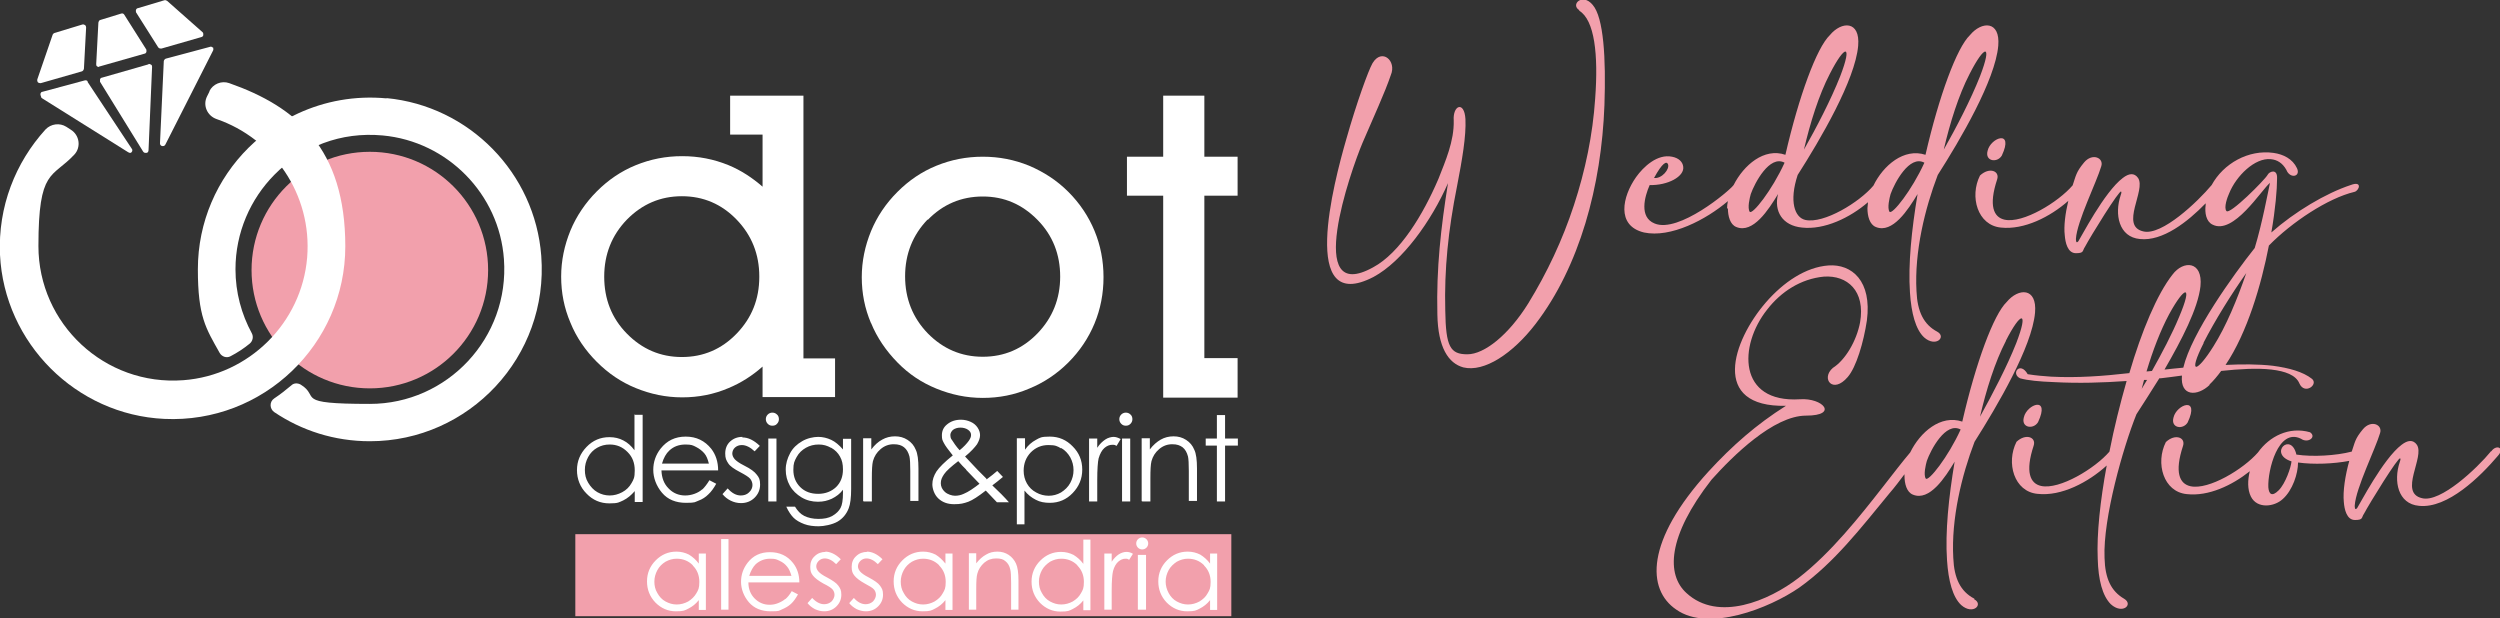 <svg xmlns="http://www.w3.org/2000/svg" viewBox="0 0 917.3 226.8"><rect x="0" y="0" width="917.3" height="226.8" fill="#333333" stroke="none"/><defs><style>      .cls-1 {        fill: none;      }      .cls-2 {        fill: #f2a0ac;      }      .cls-3 {        fill: #fff;      }    </style></defs><g><g id="Livello_1"><g><circle class="cls-2" cx="135.7" cy="99.1" r="43.4"></circle><g><path class="cls-2" d="M579.4,3.9c5.7,3.4,7.1,16.1,5.9,32.3-.9,13.3-3.6,26.3-7.8,39.1s-9.8,24.7-16.8,36.1c-7.1,11.4-16,18.6-22.3,18.6s-7.9-2.8-8.1-16c-.4-15.2,1.1-29.6,4.3-45.6,1.9-9.8,3.4-18.5,3.1-24.7-.4-6.8-4.7-5.1-4.3.5.2,7.6-3.1,15-5.6,21.4-5.6,13.1-14.1,27.2-24,32.5-25.5,14.1-8.2-35.4-3.9-45.6,4.1-9.6,8.2-18.4,10.4-24.9,2.3-5.3-3.3-10.1-6.7-4.4-1.5,2.6-5.9,14.7-9.6,27.8-4.6,15.9-17.5,64.9,10,50.6,10.6-5.7,21.2-20.5,27.3-34.4-2.6,16.3-4.3,31.2-3.9,48.1.2,12.3,4.1,18,9.5,19.5,7.7,1.9,18.2-5.1,26.5-15.9,16.2-21.1,24.2-50.7,25.3-80.3.6-17.3-.3-32.2-4.3-36.8-3.8-4.6-8.4,0-4.8,2h-.2Z"></path><path class="cls-2" d="M634,76.4c0,2.9.8,6,3.1,6.9,6.1,2.5,11.8-6.3,15.3-12.1-1.6,6.3,1.6,11.6,8.8,12.3,8.2.9,17.6-3.6,24.2-9.3,0,.8-.2,1.6-.2,2.2,0,2.9.8,6,3.1,6.9,6.1,2.5,11.8-6.3,15.3-12.1-2.2,13.1-3.5,25.8-2.8,36.1.5,7.7,2.1,13.6,5.2,16.5,4.3,3.8,8.3-.2,4.8-2.1-4.9-2.6-7.3-7.3-7.6-14.9-.8-14.4,3.1-30.3,7.8-42.6,8.3-13,21.1-34.8,22.2-47.4.8-9.3-6.1-9.1-10.4-3.9-4.8,4.6-11.3,22.2-16.3,43.9-7.9-2.6-15.5,3.9-19.1,11.3-5.1,6.1-18.2,14.1-25,12.6-3.9-.9-6-6.8-2.8-16.5,8.3-13,21.1-34.8,22.2-47.4.8-9.3-6.1-9.1-10.4-3.9-4.8,4.6-11.3,22.2-16.3,43.9-7.8-2.7-15.3,3.8-19,11.1h0c-1.6,2.2-20.2,17.8-29,14.1-5.7-2.3-3.7-9.8-1.8-14.1,6.5.2,12.9-3.1,12.3-6.8-.2-1.6-1.5-3.1-4.1-3.6-5.4-1.1-10.5,3.7-13.2,7.5-5,7.1-7.4,17.8,2.9,20.3,9.8,2.1,22.8-4.7,30.8-11.5-.2.9-.3,1.8-.3,2.7h.3ZM722.7,27.1c5.5-10.8,8.5-11.3,3.8.9-3.4,8.6-8.7,18.8-13.3,26.9,2.3-9.9,5.5-20.1,9.5-27.8ZM693.7,71.2c1.4-4,6.9-14.5,12.4-11.5-4.6,10.1-11.8,19.2-12.8,18-.9-1.4,0-5.1.4-6.5h0ZM671.4,27.1c5.5-10.8,8.5-11.3,3.8.9-3.4,8.6-8.7,18.8-13.3,26.9,2.3-9.9,5.5-20.1,9.5-27.8ZM612,60.2c.8,1.8-2.3,5.5-5.1,5.1,3.1-5.7,4.6-6.2,5.1-5.1ZM642.4,71.2c1.4-4,6.9-14.5,12.4-11.5-4.6,10.1-11.8,19.2-12.8,18-.9-1.4,0-5.1.4-6.5h0Z"></path><path class="cls-2" d="M729.3,55.3c-1.1,3.9,3.5,4.6,5.2,1.8,4.6-9.8-4.1-6.6-5.2-1.8Z"></path><path class="cls-2" d="M810.5,141.3c1.6-1.5,3.1-3.3,4.5-5.2,6.7-.7,13.2-1.1,18.4-.5,5.1.6,9,2,10.3,5.1,1.9,4.3,7.1.4,4.6-1.7-3.3-2.6-8.4-4-14.4-4.8-5.3-.6-11.3-.6-17.3-.3,8-11.9,13.1-29.4,15.9-43.8,8.4-8.6,21.7-17.4,31.4-19.7,1.7-.4,3.1-4.2-1.4-2.5-9.1,3-20.5,9.8-29.1,17.4,1.5-8.6,2.1-15.8,2.1-19.8.2-3.8-2.9-2.6-3.5-1.3-.9,1.7-14,14.9-15.1,13.2-1-1.3.4-5.1,1-6.4,2.6-6.5,9.5-13.2,15.3-12.6,2.3.2,4.3,1.4,5.7,3.9,1.3,3.4,5.4,2.6,3.9-.6-1.6-3.4-5-5.1-8.6-5.6-9.2-1.3-18.4,3.9-22.7,11.8-5.1,6.1-18.3,18.7-25.1,17-8.7-2,1.1-15.1-1.9-19.6-1.4-2-3.4-1.7-5.6,0-6.8,5.1-15.5,22.1-16.3,23.2-.9,1.1-.9-.4-.9-.9.4-6.4,7.6-20.8,9.3-26.6,1-3.1-3.3-5-6.3-1.4s-3,4.9-4.2,8.4c-5.2,6.1-18.2,14.1-25,12.6-4-.9-5.9-5.1-2.7-14.8,1-3.1-2.9-4.6-6.3-1.4-3.9,7.7-.9,18.3,7.7,19.1,8.5.9,18-3.9,24.7-9.8-1.1,4.6-1.7,9.3-1.3,12.6.2,2.6,1,6.6,4.1,6.6s2.3-.9,3.3-2.3c2-3.8,12.8-21.3,13.3-20.3.2.2,0,.9-.2,1.4-2.3,6.9-.7,15.3,7.1,16,8.3.9,17.5-6.3,24.1-13.1v.6c-.4,2.9.2,6.1,2.5,7.2,7.7,4,18-12.8,21.1-15.3-.6,2.8-2.9,15.1-5.6,23.9-7.8,9.8-23.2,31.2-26.2,43.9-2.5.2-4.8.5-6.9.7,6.3-10.9,12.3-22.4,13.2-30.6.9-9.3-6.3-9.6-10.3-4.2-5.6,7.1-11.3,20.7-15.8,36.1-9.6,1.1-19.2,1.8-28.7,1.3-2.8-.2-5.5-.4-8.6-.9-2.8-4.9-6.3-.2-2.8,1.5,2.8.8,7.1,1.2,12.4,1.4,9.2.5,18,.2,26.7-.4-2.4,8.4-4.6,17.2-6.3,25.9-5.2,6.1-18.3,14.1-25.1,12.6-4-.9-5.9-5.1-2.7-14.8,1-3.1-2.9-4.6-6.3-1.4-3.9,7.7-.9,18.3,7.7,19.1,8.8,1,18.7-4.3,25.4-10.4-2.4,13-3.7,25.2-3.3,34.2.2,7.7,1.7,13.6,4.8,16.7,4.3,3.9,8.4.1,4.9-2-4.8-2.8-7-7.4-7.2-15-.6-14.5,6.8-40.5,11.7-52.7,2.5-3.8,5.3-8.3,8.4-13.2h.5c2.4-.3,5-.6,7.8-1-.7,7.8,5.7,7.7,10.2,3.4h-.3ZM785.8,142.8c.3-1.1.6-2.3.9-3.4h1.1l-2.1,3.5h0ZM789.7,136.1l-2.1.2c2.3-7.7,5.1-15,8.3-21,5.8-10.6,8.8-11.1,3.7.9-2.6,6.3-6.3,13.3-10,19.9h0ZM808.5,125.8c4.2-8.2,10.3-18,15.7-25.6-3.3,9.6-7.4,19.5-12,26.8-3,4.8-5.3,7.4-6.3,7.6h0c-1,0-.3-2.9,2.7-8.8h0Z"></path><path class="cls-2" d="M724.3,219.6c-4.9-2.6-7.3-7.3-7.6-14.9-.8-14.4,3.1-30.3,7.8-42.6,8.3-13.1,21.1-34.8,22.2-47.4.8-9.3-6.1-9.1-10.4-3.9-4.8,4.6-11.3,22.2-16.3,43.9-7.9-2.7-15.5,3.9-19.1,11.3-2.8,3.3-6.1,7.6-10,12.6-8.3,10.6-19,24.2-30.9,33.4-11,8.5-29.6,16.3-41.2,5.6-7.4-6.7-7.1-20.7,9.2-41.6,7.7-8.6,22.7-23.5,34.7-23.5s6.2-6.6-2.3-6c-22.8,1.4-22.5-19.7-12-32.9,5.1-6.6,12.4-11.3,20.8-12.1,8.6-.6,15.3,5.2,13.3,16.8-1.3,6.8-5.4,13.8-10,16.7-4.5,3.9,0,9.8,5.5,3.3,3.1-3.6,5.8-12.7,7-20.7,1.9-14.5-5.5-20.8-14.1-20.2-8.3.6-16.5,6.1-23,13.6-12.2,14.1-20.4,38.5,7.4,37.9-10.8,6.8-19.8,14.7-28.5,24.2-23,25.3-22.7,43.2-11.7,50.6,11.8,8.3,34.1-.5,45.1-8.1,12.8-9.1,22.7-22,33-34.5,2-2.3,3.8-4.7,5.6-7.1v.6c0,2.9.8,6,3.1,6.9,6.1,2.5,11.8-6.3,15.3-12.1-2.2,13.1-3.5,25.8-2.8,36.1.5,7.7,2.1,13.6,5.2,16.5,4.3,3.8,8.3-.2,4.8-2.1h0v-.3ZM736,125c5.5-10.8,8.5-11.3,3.8.9-3.4,8.6-8.7,18.7-13.3,27,2.3-9.9,5.5-20.1,9.5-27.8h0ZM706.6,175.6c-.9-1.4,0-5.1.4-6.5,1.4-4,6.9-14.5,12.4-11.5-4.6,10.1-11.8,19.2-12.8,18h0Z"></path><path class="cls-2" d="M747.8,154.9c4.6-9.8-4.1-6.6-5.2-1.8-1.1,3.9,3.5,4.6,5.2,1.8Z"></path><path class="cls-2" d="M797.5,153.2c-1.1,3.9,3.5,4.6,5.2,1.8,4.6-9.8-4.1-6.6-5.2-1.8Z"></path><path class="cls-2" d="M913.9,165.7c-5,6.1-18.4,18.8-25.2,17.1-8.7-2,1.1-15.1-1.9-19.6-1.4-2-3.4-1.7-5.6,0-6.8,5.1-15.5,22.1-16.3,23.2-.9,1.1-.9-.4-.9-.9.4-6.4,7.6-20.8,9.3-26.6,1-3.1-3.3-5-6.3-1.4s-2.9,4.8-4.1,8.2c-5.8,1.5-14.3,2-20.3,1.1-2-8.6-10.5-.3-1.8,2.5-.2,2.2-2.2,8.1-4.7,10.6s-3.6,1.4-3.8-1.1c-.3-6.1,3.6-22,12-17.8,2.6,1.8,5.8-.7,3.3-2.4-7.7-2.2-14.9,1.5-19.1,7.4-5.3,6.1-18.1,13.9-24.8,12.4-4-.9-5.9-5.1-2.7-14.8,1-3.1-2.9-4.6-6.3-1.4-3.9,7.7-.9,18.3,7.7,19.1,7.9.9,16.6-3.2,23.1-8.4-.8,3.2-.9,6.7.4,9.3,2.3,4.6,8.6,3.8,11.7.9,3.6-3.2,5.6-9.3,5.6-13.4,5.7.8,13,.5,18.8-.6-1.5,5.4-2.4,11.2-2,15.1.2,2.6,1,6.6,4.1,6.6s2.3-.9,3.3-2.3c2-3.8,12.8-21.3,13.3-20.3.2.2,0,.9-.2,1.4-2.3,6.9-.7,15.3,7.1,16,10.5,1.1,22.5-10.8,28.8-18.2,2.9-3.1-.4-4.5-2.3-1.8h-.2Z"></path></g><path class="cls-3" d="M76.9,33.5l-.9,1.8c-1.7,3.3,0,7.2,3.5,8.4,20.6,7.1,35.1,27.5,33.2,50.8-2,24-21.4,43.2-45.4,45-28.9,2.2-53.2-20.7-53.2-49.2s5-24.8,13.2-33.6c2.5-2.7,1.9-7.1-1.3-9.1l-1.7-1.1c-2.4-1.5-5.6-1.1-7.6,1C5.7,59.6-.8,75.8,0,93.5c1.6,32.4,27.9,58.7,60.3,60.2,36.3,1.7,66.4-27.4,66.4-63.3s-17.8-51.2-42.6-59.9c-2.8-1-6,.3-7.3,3h.1Z"></path><path class="cls-3" d="M141.9,36.1c-11.7-1.1-22.7,1-32.5,5.5-6.8,3.1-12.9,7.4-18.2,12.6-11.5,11.4-18.6,27.2-18.6,44.6s2.9,21.6,8,30.7c.8,1.4,2.6,2,4,1.2,2.5-1.3,4.8-2.8,7-4.6,1.1-.9,1.5-2.5.8-3.8-3.8-7-6-15-6-23.5,0-13.5,5.5-25.8,14.3-34.7,5-5.1,11.2-9.1,18-11.6,6.7-2.5,14-3.5,21.7-2.8,23.8,2.2,42.8,21.5,44.5,45.4,2.1,28.9-20.8,53.1-49.2,53.1s-18-2.6-25.4-7.1c-1.1-.6-2.5-.6-3.4.3-2,1.7-4.2,3.4-6.3,4.8-1.8,1.2-1.7,3.8,0,5,10.1,6.8,22.1,10.7,35.1,10.7,36.4,0,65.7-31,62.9-68-2.3-30.4-26.4-55-56.8-57.9h0Z"></path><g><path class="cls-3" d="M59.3,17.8l14.6-4.2c.4-.1.7-.4.7-.8s0-.8-.3-1L61.3.3c-.3-.2-.7-.3-1-.2l-9.7,2.9c-.3,0-.6.3-.7.6s0,.7,0,.9l8.1,12.8c.2.3.5.5.9.5s.2,0,.3,0h0Z"></path><path class="cls-3" d="M36.2,24.4h.3l16.5-4.7c.3,0,.6-.3.7-.6s0-.7,0-.9l-8.1-12.8c-.2-.4-.7-.6-1.2-.4l-7.5,2.3c-.4,0-.7.5-.8,1l-.8,15.2c0,.3,0,.7.4.9.2.1.4.2.7.2h0l-.2-.2Z"></path><path class="cls-3" d="M32.2,29.9c-.2-.4-.7-.5-1.1-.4l-15.6,4.2c-.3,0-.5.3-.6.5s-.1.6,0,.8l.2.6c0,.2.2.4.4.5l31.6,19.8c.2,0,.4.2.5.2.3,0,.5,0,.7-.3.3-.3.4-.9,0-1.3l-16.2-24.5h0Z"></path><path class="cls-3" d="M78.1,17.5c-.2-.3-.7-.5-1.1-.3l-16.1,4.3c-.4.1-.7.5-.8.9l-1.4,30.2c0,.5.3.9.8,1h.3c.4,0,.7-.2.9-.6l17.5-34.5c.2-.4,0-.8,0-1.1h0Z"></path><path class="cls-3" d="M54.5,23.6l-17.1,4.9c-.3,0-.6.3-.7.6,0,.3,0,.7,0,.9l15.8,25.6c.2.3.5.5.9.5s.2,0,.3,0c.5,0,.8-.5.8-1l1.3-30.5c0-.3,0-.7-.4-.9s-.6-.3-1-.2h.1Z"></path><path class="cls-3" d="M15,30.5l15-4.3c.4-.1.7-.5.8-1l.8-15.1c0-.3-.1-.7-.4-.9s-.6-.3-1-.2l-10.2,3.1c-.3.1-.6.4-.7.7l-5.6,16.3c-.1.4,0,.8.2,1.1.2.2.5.3.8.3h.3Z"></path></g><path class="cls-3" d="M446.5,160.9h-4.1v2.6h4.1v20.5h3v-20.5h4.7v-2.6h-4.7v-8.6h-3v8.6ZM419.1,184h3v-8.5c0-3,.1-5.1.4-6.3.5-1.8,1.4-3.2,2.8-4.4s3-1.8,4.8-1.8,2.8.4,3.8,1.1c1,.8,1.6,1.9,2,3.4.2.9.3,2.7.3,5.3v11h3v-11.9c0-3.1-.3-5.5-1-6.9-.6-1.5-1.6-2.7-3-3.6s-2.9-1.3-4.6-1.3-3.3.4-4.7,1.2c-1.4.8-2.8,2-4,3.6v-4.1h-3v23.1h.2ZM411.7,184h3v-23.1h-3v23.1ZM411.4,152.1c-.5.5-.7,1.1-.7,1.7s.2,1.2.7,1.7,1,.7,1.7.7,1.2-.2,1.7-.7.7-1.1.7-1.7-.2-1.3-.7-1.7c-.5-.5-1.1-.7-1.7-.7s-1.2.2-1.7.7M399.6,184h3v-7.8c0-4,.2-6.7.5-8,.5-1.7,1.2-3,2.1-3.8s1.9-1.2,2.9-1.2,1,.1,1.6.4l1.5-2.5c-.9-.5-1.8-.8-2.6-.8s-2.1.3-3.1,1-2,1.6-2.9,3v-3.4h-3v23.1h0ZM389.4,164.4c1.4.8,2.5,2,3.3,3.4.8,1.5,1.2,3,1.2,4.7s-.4,3.2-1.2,4.7-2,2.6-3.4,3.5c-1.4.8-2.9,1.2-4.5,1.2s-3.2-.4-4.6-1.2c-1.5-.8-2.6-1.9-3.4-3.3-.8-1.4-1.2-3-1.2-4.7,0-2.7.9-4.9,2.6-6.7,1.8-1.8,3.9-2.7,6.5-2.7s3.2.4,4.6,1.2M372.9,192.4h3v-12.4c1.2,1.5,2.6,2.6,4.2,3.4,1.5.8,3.2,1.1,5.1,1.1,3.3,0,6.1-1.2,8.4-3.6s3.5-5.2,3.5-8.6-1.2-6.2-3.5-8.5c-2.3-2.4-5.1-3.6-8.4-3.6s-3.6.4-5.1,1.2-2.9,2-4,3.6v-4.2h-3v31.6h-.2ZM354.5,172.4l4.9,5.1c-2.2,1.7-4.1,3-5.8,3.7-1.1.5-2.1.7-3.2.7s-2.7-.5-3.7-1.4-1.5-2-1.5-3.2.4-2.1,1.2-3.3c.8-1.2,2.6-2.8,5.2-4.8,1,1.2,2,2.2,2.9,3.1M349.1,161.2c-.3-.5-.4-1-.4-1.6s.4-1.4,1-1.9c.7-.5,1.6-.8,2.7-.8s2.1.3,2.8.8c.7.5,1.1,1.1,1.1,1.9s-.3,1.3-.8,2.1c-.8,1.1-1.9,2.3-3.4,3.5-1.3-1.4-2.2-2.8-2.9-3.9M361.9,175.6l-3.1-3.1-4.7-5c2.2-1.8,3.6-3.4,4.4-4.5.7-1.2,1.1-2.3,1.1-3.3s-.3-1.9-.9-2.8c-.6-.9-1.4-1.6-2.5-2.1s-2.3-.8-3.6-.8c-2.1,0-3.8.6-5.2,1.8-1.2,1-1.8,2.3-1.8,3.9s.2,1.8.7,2.8,1.6,2.5,3.3,4.6c-3,2.4-5,4.4-6,5.9-1,1.6-1.5,3.1-1.5,4.7s.7,3.8,2.2,5.2,3.4,2.1,5.8,2.1,3.5-.3,5.2-.9c1.6-.6,3.7-2,6.4-4.1l4.1,4.3h4.4c-.8-.9-1.7-1.9-2.8-3-1.4-1.4-2.5-2.4-3.3-3.2,1.2-.9,2.5-1.9,3.9-3.1l-2.1-2.2c-1,.9-2.3,1.9-3.9,3.1M316.9,184h3v-8.5c0-3,.1-5.1.4-6.3.5-1.8,1.4-3.2,2.8-4.4s3-1.8,4.8-1.8,2.9.4,3.8,1.1c1,.8,1.6,1.9,2,3.4.2.9.3,2.7.3,5.3v11h3v-11.9c0-3.1-.3-5.5-1-6.9-.6-1.5-1.6-2.7-3-3.6s-2.9-1.3-4.6-1.3-3.3.4-4.7,1.2c-1.5.8-2.8,2-4,3.6v-4.1h-3v23.1h.2ZM305,164.3c1.4.8,2.5,1.9,3.2,3.2.8,1.4,1.1,2.9,1.1,4.7,0,2.7-.8,4.8-2.5,6.5-1.7,1.6-3.9,2.5-6.6,2.5s-4.9-.8-6.6-2.5-2.5-3.8-2.5-6.3.4-3.2,1.2-4.7,2-2.6,3.4-3.4c1.4-.8,3-1.2,4.7-1.2s3.1.4,4.5,1.2M309.3,164.9c-1.4-1.6-2.8-2.8-4.3-3.5s-3.1-1.1-4.8-1.1-4.1.5-5.9,1.6c-1.9,1.1-3.4,2.5-4.4,4.4s-1.6,3.8-1.6,6,.5,4.1,1.5,5.9,2.5,3.2,4.3,4.3,3.9,1.6,6,1.6,3.5-.4,5.1-1.1c1.6-.8,3-1.8,4.1-3.3v1.2c0,2.6-.3,4.4-.9,5.5s-1.6,2.1-3,2.9c-1.4.8-3.1,1.1-5.1,1.1s-3.8-.4-5.2-1.1-2.5-1.9-3.4-3.4h-3.2c.8,1.8,1.8,3.2,2.7,4.1s2.3,1.7,3.9,2.3,3.4.8,5.3.8,5-.6,6.9-1.7c1.9-1.1,3.3-2.8,4.1-4.9.6-1.5.9-3.9.9-7.1v-18.4h-3v4h0ZM281.9,184h3v-23.1h-3v23.1ZM281.7,152.1c-.5.5-.7,1.1-.7,1.7s.2,1.2.7,1.7,1,.7,1.7.7,1.3-.2,1.7-.7c.5-.5.7-1.1.7-1.7s-.2-1.3-.7-1.7c-.5-.5-1.1-.7-1.7-.7s-1.2.2-1.7.7M272.4,160.3c-1.8,0-3.3.6-4.5,1.7s-1.8,2.6-1.8,4.4.4,2.5,1.1,3.6,2.2,2.1,4.3,3.2c1.9,1,3.2,1.8,3.8,2.5.5.7.8,1.4.8,2.3s-.4,1.9-1.3,2.7c-.8.8-1.9,1.1-3,1.1-1.7,0-3.3-.9-4.8-2.6l-1.9,2.1c.8,1,1.8,1.8,3,2.4,1.2.6,2.5.9,3.8.9,2,0,3.7-.7,5-2s2-2.9,2-4.8-.4-2.6-1.2-3.6c-.8-1.1-2.3-2.2-4.5-3.3s-3-1.8-3.6-2.4c-.6-.7-.9-1.4-.9-2.1s.3-1.6,1-2.2,1.5-.9,2.5-.9c1.5,0,3.1.8,4.7,2.3l1.9-2c-2.2-2.1-4.3-3.1-6.4-3.1M242.9,170.1c.6-2.1,1.5-3.7,2.7-4.8,1.6-1.5,3.6-2.2,5.9-2.2s2.7.3,3.9.9c1.2.6,2.2,1.4,3,2.3s1.3,2.2,1.7,3.8h-17.2,0ZM257.6,179.6c-.8.7-1.7,1.2-2.8,1.6s-2.3.6-3.4.6c-2.4,0-4.5-.9-6.1-2.6-1.7-1.7-2.5-3.9-2.6-6.6h20.8c0-3.2-.9-5.8-2.5-7.9-2.4-3-5.5-4.5-9.4-4.5s-6.9,1.5-9.2,4.4c-1.8,2.3-2.7,4.9-2.7,7.8s1.1,5.9,3.2,8.4,5.1,3.7,8.8,3.7,3.2-.3,4.6-.8c1.4-.5,2.6-1.3,3.6-2.3,1.1-1,2-2.3,2.9-3.9l-2.5-1.3c-.9,1.5-1.8,2.6-2.5,3.3M230.3,165.9c1.8,1.8,2.6,4,2.6,6.7s-.4,3.3-1.2,4.7-1.9,2.5-3.4,3.3-3,1.2-4.6,1.2-3.1-.4-4.5-1.2-2.5-2-3.4-3.5-1.2-3-1.2-4.7.4-3.2,1.2-4.7,1.9-2.6,3.3-3.4c1.4-.8,2.9-1.2,4.6-1.2,2.6,0,4.7.9,6.5,2.7M232.8,152v13.2c-1.2-1.6-2.5-2.8-4.1-3.6-1.5-.8-3.2-1.2-5.1-1.2-3.3,0-6.1,1.2-8.4,3.6-2.3,2.4-3.5,5.2-3.5,8.5s1.2,6.3,3.5,8.6c2.3,2.4,5.1,3.6,8.4,3.6s3.5-.4,5.1-1.1c1.6-.8,2.9-1.9,4.2-3.4v4h2.9v-32h-2.9v-.2Z"></path><polygon class="cls-3" points="426.8 35.1 426.8 57.5 413.5 57.5 413.5 71.8 426.8 71.8 426.8 145.9 454.1 145.9 454.1 131.4 441.9 131.4 441.9 71.8 454.1 71.8 454.1 57.5 441.9 57.5 441.9 35.1 426.8 35.1"></polygon><path class="cls-3" d="M278.6,101.6c0,8.2-2.8,15.1-8.3,20.8s-12.2,8.6-20.1,8.6-14.6-2.9-20.2-8.6c-5.6-5.7-8.3-12.7-8.3-20.9s2.8-15.2,8.3-20.9c5.6-5.7,12.3-8.6,20.2-8.6s14.6,2.9,20.1,8.6,8.3,12.7,8.3,20.8M306.4,145.9v-14.4h-11.6V35.1h-26.9v14.3h11.9v19.1c-3.8-3.3-7.9-6-12.5-7.9-5.4-2.2-11-3.3-17-3.3s-11.6,1.1-17,3.3-10.1,5.4-14.3,9.6-7.5,9.1-9.7,14.4c-2.2,5.4-3.4,11-3.4,16.9s1.1,11.5,3.4,16.9c2.2,5.4,5.5,10.2,9.7,14.4s8.9,7.4,14.3,9.6c5.4,2.2,11,3.4,17,3.4s11.6-1.1,17-3.4c4.6-1.9,8.8-4.6,12.5-7.9v11.2h26.6v.2Z"></path><path class="cls-3" d="M319.6,118.5c2.2,5.4,5.5,10.2,9.7,14.5s8.9,7.4,14.3,9.6c5.4,2.2,11,3.4,17,3.4s11.6-1.1,17-3.4c5.4-2.2,10.2-5.4,14.4-9.6,4.2-4.2,7.4-9,9.6-14.3s3.3-11,3.3-17-1.1-11.7-3.3-17-5.4-10.1-9.6-14.3c-4.2-4.2-9-7.3-14.4-9.6-5.4-2.2-11-3.3-17-3.3s-11.6,1.1-17,3.3-10.1,5.4-14.3,9.6c-4.3,4.3-7.5,9.1-9.7,14.4-2.2,5.4-3.4,11-3.4,16.9s1.1,11.5,3.4,16.9M340.4,80.7c5.5-5.7,12.3-8.6,20.2-8.6s14.5,2.9,20.1,8.6,8.3,12.7,8.3,20.8-2.8,15.1-8.3,20.8c-5.5,5.7-12.2,8.6-20.1,8.6s-14.6-2.9-20.2-8.6c-5.5-5.7-8.3-12.7-8.3-20.9s2.8-15.2,8.3-20.9"></path><path class="cls-1" d="M109.7,138.9c-.4.4-.8.7-1.2,1.1,7.8,5.2,17.2,8.2,27.2,8.2,27.2,0,49.3-22.1,49.3-49.3s-22.1-49.3-49.3-49.3-11.7,1.1-17,3c7.5,10.9,11.7,24,11.7,37.8s-7.4,35.7-20.8,48.5h.1Z"></path><path class="cls-1" d="M108.9,94.2c.9-11-2.2-21.6-8.2-30.1-8.8,8.9-14.3,21.2-14.3,34.7s2.6,18.2,7.2,25.7c8.6-7.6,14.3-18.3,15.3-30.2h0Z"></path><g><rect class="cls-2" x="211.1" y="196" width="240.7" height="30.1"></rect><path class="cls-3" d="M441.8,207.5c1.6,1.6,2.4,3.6,2.4,6s-.4,3-1.1,4.2c-.7,1.3-1.7,2.2-3,3-1.3.7-2.7,1.1-4.2,1.1s-2.8-.4-4.1-1.1-2.3-1.8-3-3.1c-.7-1.3-1.1-2.7-1.1-4.2s.4-2.9,1.1-4.2c.7-1.3,1.8-2.3,3-3.1,1.3-.7,2.6-1.1,4.1-1.1,2.3,0,4.3.8,5.9,2.4M444,203v3.8c-1-1.4-2.3-2.5-3.6-3.3-1.4-.7-2.9-1.1-4.6-1.1-3,0-5.5,1.1-7.6,3.2-2.1,2.1-3.2,4.7-3.2,7.7s1,5.6,3.1,7.8c2.1,2.1,4.6,3.2,7.5,3.2s3.2-.3,4.6-1c1.4-.7,2.7-1.7,3.8-3.1v3.6h2.6v-20.7h-2.6,0ZM405.2,223.7h2.7v-7c0-3.6.2-6,.5-7.2.4-1.5,1.1-2.7,1.9-3.4.8-.7,1.7-1.1,2.6-1.1s.9.1,1.4.4l1.4-2.2c-.8-.5-1.6-.7-2.4-.7s-1.9.3-2.8.9c-.9.6-1.8,1.5-2.6,2.7v-3h-2.7v20.7h0ZM395.3,207.5c1.6,1.6,2.4,3.6,2.4,6s-.4,3-1.1,4.2c-.7,1.3-1.7,2.2-3,3-1.3.7-2.7,1.1-4.2,1.1s-2.8-.4-4.1-1.1c-1.3-.7-2.3-1.8-3-3.1-.8-1.3-1.1-2.7-1.1-4.2s.4-2.9,1.1-4.2c.7-1.3,1.8-2.3,3-3.1,1.3-.7,2.6-1.1,4.1-1.1,2.3,0,4.3.8,5.9,2.4M397.5,197.9v9c-1-1.4-2.3-2.5-3.6-3.3-1.4-.7-2.9-1.1-4.6-1.1-3,0-5.5,1.1-7.6,3.2-2.1,2.1-3.2,4.7-3.2,7.7s1,5.6,3.1,7.8c2.1,2.1,4.6,3.2,7.5,3.2s3.2-.3,4.6-1c1.4-.7,2.7-1.7,3.8-3.1v3.6h2.6v-25.9h-2.6,0ZM355.5,223.7h2.7v-7.6c0-2.7.1-4.6.4-5.6.4-1.6,1.3-2.9,2.5-4,1.3-1.1,2.7-1.6,4.4-1.6s2.6.3,3.4,1c.9.7,1.5,1.7,1.8,3.1.2.8.3,2.4.3,4.8v9.9h2.7v-10.7c0-2.8-.3-4.9-.9-6.2-.6-1.3-1.5-2.4-2.7-3.2-1.2-.8-2.6-1.2-4.1-1.2s-2.9.3-4.2,1.1c-1.3.7-2.5,1.8-3.6,3.2v-3.7h-2.7v20.7h0ZM344.6,207.5c1.6,1.6,2.4,3.6,2.4,6s-.4,3-1.1,4.2c-.7,1.3-1.7,2.2-3,3-1.3.7-2.7,1.1-4.2,1.1s-2.8-.4-4.1-1.1c-1.3-.7-2.3-1.8-3-3.1-.8-1.3-1.1-2.7-1.1-4.2s.4-2.9,1.1-4.2,1.7-2.3,3-3.1c1.3-.7,2.6-1.1,4.1-1.1,2.3,0,4.3.8,5.9,2.4M346.9,203v3.8c-1.1-1.4-2.3-2.5-3.6-3.3-1.4-.7-2.9-1.1-4.6-1.1-3,0-5.5,1.1-7.6,3.2-2.1,2.1-3.2,4.7-3.2,7.7s1,5.6,3.1,7.8c2.1,2.1,4.6,3.2,7.5,3.2s3.2-.3,4.6-1c1.4-.7,2.7-1.7,3.8-3.1v3.6h2.6v-20.7h-2.6,0ZM318.2,202.5c-1.6,0-3,.5-4.1,1.6-1.1,1-1.6,2.3-1.6,3.9s.3,2.3,1,3.2c.7.9,2,1.9,3.8,2.9,1.7.9,2.9,1.6,3.4,2.2.5.6.7,1.3.7,2s-.4,1.7-1.1,2.4c-.8.7-1.7,1-2.7,1-1.5,0-3-.8-4.3-2.3l-1.7,1.9c.7.9,1.6,1.6,2.7,2.2,1.1.5,2.2.8,3.4.8,1.8,0,3.3-.6,4.5-1.8,1.2-1.2,1.8-2.6,1.8-4.3s-.4-2.3-1.1-3.3c-.7-1-2.1-1.9-4.1-3-1.6-.8-2.7-1.6-3.2-2.2-.5-.6-.8-1.2-.8-1.9s.3-1.4.9-2c.6-.6,1.4-.9,2.2-.9,1.4,0,2.8.7,4.2,2.1l1.7-1.8c-1.9-1.9-3.9-2.8-5.8-2.8M303,202.5c-1.6,0-3,.5-4.1,1.6-1.1,1-1.6,2.3-1.6,3.9s.3,2.3,1,3.2c.7.9,2,1.9,3.8,2.9,1.8.9,2.9,1.6,3.4,2.2.5.6.7,1.3.7,2s-.4,1.7-1.1,2.4c-.8.7-1.7,1-2.7,1-1.5,0-3-.8-4.4-2.3l-1.7,1.9c.7.9,1.6,1.6,2.7,2.2,1.1.5,2.2.8,3.4.8,1.8,0,3.3-.6,4.5-1.8,1.2-1.2,1.8-2.6,1.8-4.3s-.4-2.3-1.1-3.3c-.7-1-2.1-1.9-4.1-3-1.6-.8-2.7-1.6-3.2-2.2-.5-.6-.8-1.2-.8-1.9s.3-1.4.9-2c.6-.6,1.4-.9,2.2-.9,1.4,0,2.8.7,4.2,2.1l1.7-1.8c-1.9-1.9-3.9-2.8-5.8-2.8M274.9,211.3c.6-1.9,1.4-3.3,2.4-4.3,1.5-1.3,3.2-2,5.3-2s2.4.3,3.5.8c1.1.5,2,1.2,2.7,2.1.7.8,1.2,2,1.6,3.4h-15.5,0ZM288.1,219.8c-.7.6-1.6,1.1-2.6,1.5-1,.4-2,.6-3.1.6-2.2,0-4-.8-5.5-2.3-1.5-1.5-2.3-3.5-2.3-5.9h18.7c0-2.8-.8-5.2-2.3-7.1-2.1-2.7-5-4-8.5-4s-6.2,1.3-8.2,3.9c-1.6,2.1-2.4,4.4-2.4,7s1,5.3,2.9,7.5c1.9,2.2,4.6,3.3,8,3.3s2.9-.2,4.1-.7c1.2-.5,2.3-1.1,3.3-2,1-.9,1.8-2.1,2.6-3.5l-2.3-1.2c-.8,1.4-1.6,2.3-2.3,2.9M264.6,223.7h2.7v-25.9h-2.7v25.9ZM254.2,207.5c1.6,1.6,2.4,3.6,2.4,6s-.4,3-1.1,4.2-1.7,2.2-3,3c-1.3.7-2.7,1.1-4.2,1.1s-2.8-.4-4.1-1.1-2.3-1.8-3-3.1c-.8-1.3-1.1-2.7-1.1-4.2s.4-2.9,1.1-4.2c.7-1.3,1.7-2.3,3-3.1,1.3-.7,2.6-1.1,4.1-1.1,2.3,0,4.3.8,5.9,2.4M256.4,203v3.8c-1-1.4-2.3-2.5-3.6-3.3-1.4-.7-2.9-1.1-4.6-1.1-3,0-5.5,1.1-7.6,3.2-2.1,2.1-3.2,4.7-3.2,7.7s1,5.6,3.1,7.8c2.1,2.1,4.6,3.2,7.5,3.2s3.2-.3,4.6-1c1.4-.7,2.7-1.7,3.8-3.1v3.6h2.6v-20.7h-2.6,0Z"></path><rect class="cls-3" x="417.5" y="203.6" width="3" height="20.1"></rect><circle class="cls-3" cx="419.1" cy="199.4" r="2.2"></circle></g></g></g></g></svg>